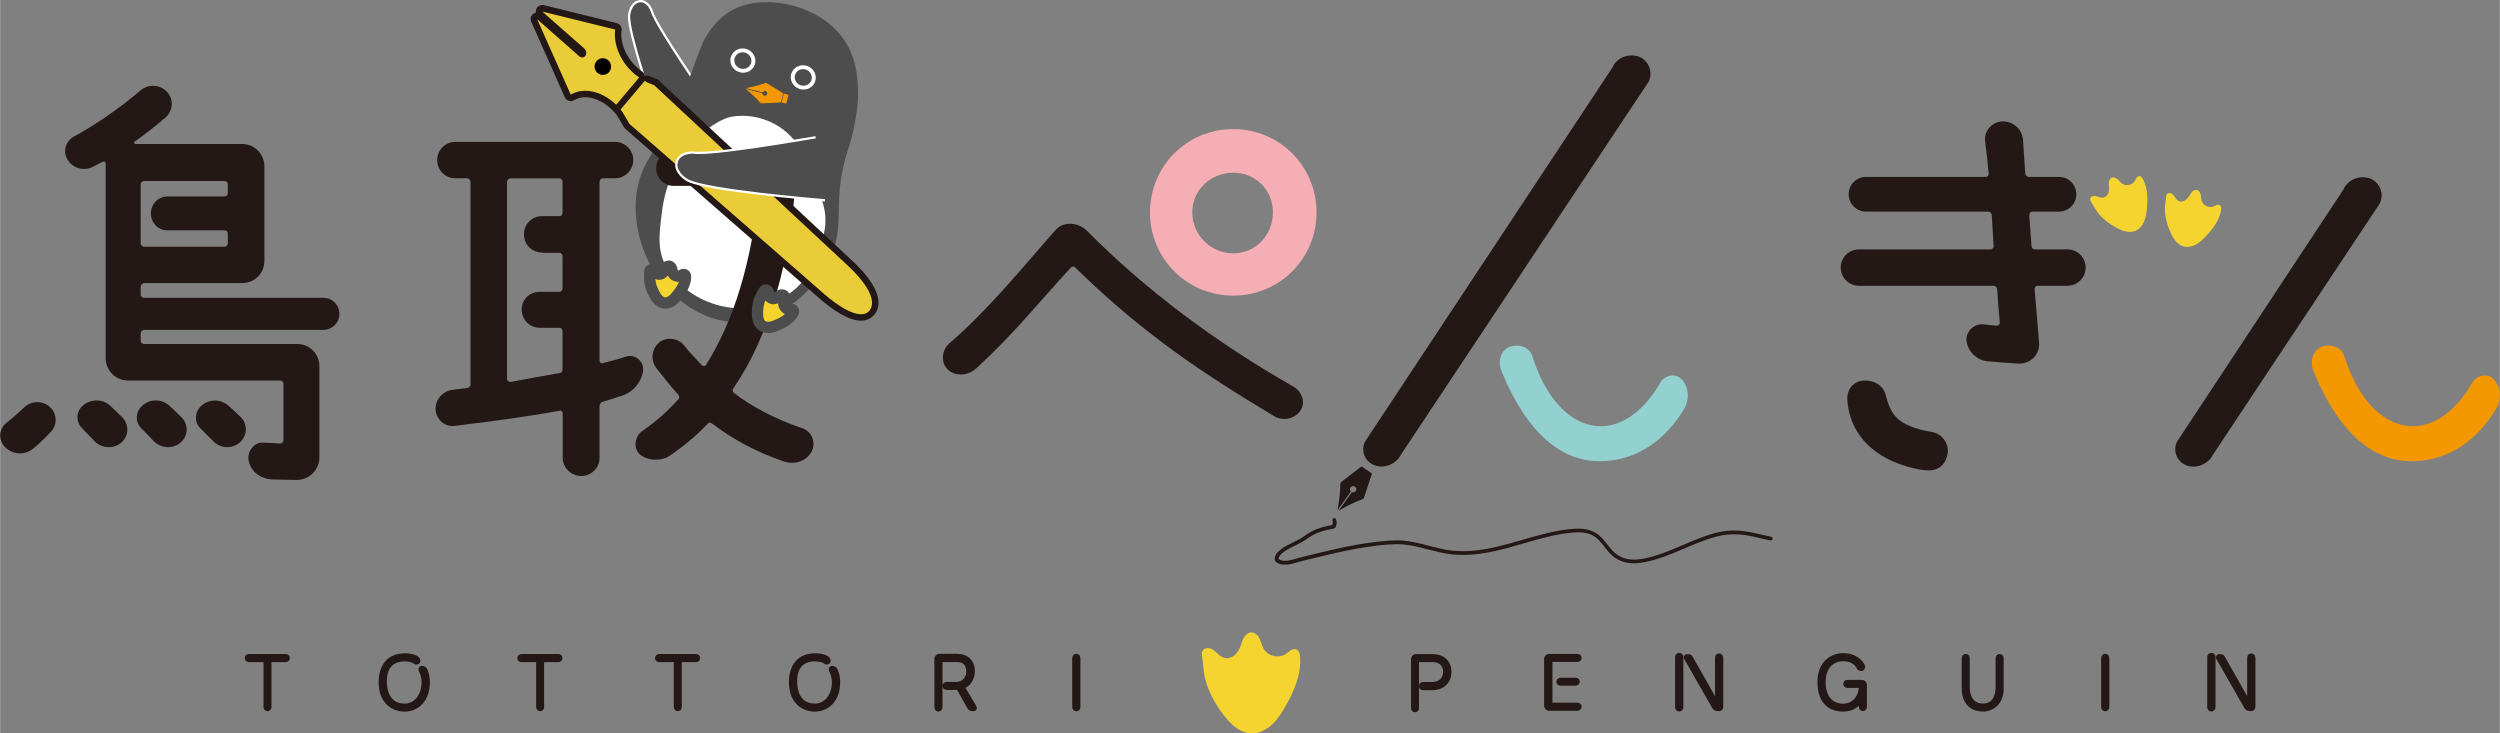<?xml version="1.0" encoding="UTF-8"?><svg id="uuid-f6110cbb-7008-4f6e-b471-58e2c159edfe" xmlns="http://www.w3.org/2000/svg" width="117.22mm" height="34.38mm" viewBox="0 0 332.29 97.47"><rect x="0" y="0" width="332.29" height="97.47" fill="#808080" stroke="none"/><defs><style>.uuid-d1601cf5-6704-4ca5-b4ab-be842efec47c{fill:#eacc39;}.uuid-1f37896a-08d5-4194-88a9-4927f1ddfcae{fill:#92d1cf;}.uuid-d0dee942-22b4-4636-9350-231e0a1a02ae{stroke:#231815;stroke-linecap:round;stroke-linejoin:round;}.uuid-d0dee942-22b4-4636-9350-231e0a1a02ae,.uuid-9a90bdad-c185-450b-81ec-c02a3d153a64{fill:none;stroke-width:.3px;}.uuid-fbe518b9-807d-45d1-a66f-9f0d0f69419d{fill:#231815;}.uuid-6b6be75f-f02b-436a-a495-b75132d8eacd{fill:#fff;}.uuid-e6148d93-e6ec-495c-bada-2f30fdedf2e3{fill:#f39800;}.uuid-d335039f-3363-47e9-8ab9-d1ad7196adb2{fill:#040000;}.uuid-fb508694-e1d8-46f2-a1e5-d19cff9934ae{fill:#4e4d4d;}.uuid-9a90bdad-c185-450b-81ec-c02a3d153a64{stroke:#fff;}.uuid-33811f55-fa28-4064-855c-549d93c6c110{fill:#f4aeb4;}.uuid-b8959c11-5b4b-4c22-9a94-14ce38bfb124{fill:#f5d430;}</style></defs><g id="uuid-f817e262-e48a-4a28-b741-af85f1554c3f"><path class="uuid-fbe518b9-807d-45d1-a66f-9f0d0f69419d" d="M37.96,87.87h-1.96c-.05,0-.08.03-.08.08v6.06c0,.21-.18.38-.38.38s-.38-.18-.38-.38v-6.06c0-.05-.04-.08-.08-.08h-2.03c-.22,0-.39-.18-.39-.39s.18-.39.39-.39h4.92c.22,0,.39.18.39.39s-.18.39-.39.39Z"/><path class="uuid-fbe518b9-807d-45d1-a66f-9f0d0f69419d" d="M56.97,90.82c-.03,2.18-1.33,3.61-3.25,3.63-1.17,0-3.23-.73-3.26-3.74,0-2.31,1.23-3.71,3.26-3.71.53-.02,1.19.05,1.69.36.28.18.32.37.29.57-.04.23-.34.34-.52.22-.4-.28-.83-.38-1.46-.38-1.58.04-2.5.94-2.46,2.91.05,2.27,1.25,2.98,2.46,3,1.44.03,2.41-1.24,2.45-2.86.03-.63-.11-1.16-.41-1.75-.06-.12.04-.4.31-.4.25,0,.48.12.61.44.21.52.31,1.14.3,1.73Z"/><path class="uuid-fbe518b9-807d-45d1-a66f-9f0d0f69419d" d="M74.2,87.87h-1.96c-.05,0-.08.03-.08.08v6.06c0,.21-.18.38-.38.38s-.38-.18-.38-.38v-6.06c0-.05-.04-.08-.08-.08h-2.03c-.22,0-.39-.18-.39-.39s.18-.39.39-.39h4.92c.22,0,.39.18.39.39s-.18.39-.39.39Z"/><path class="uuid-fbe518b9-807d-45d1-a66f-9f0d0f69419d" d="M92.5,87.87h-1.96c-.05,0-.08.03-.08.08v6.06c0,.21-.18.38-.38.38s-.38-.18-.38-.38v-6.06c0-.05-.04-.08-.08-.08h-2.03c-.22,0-.39-.18-.39-.39s.18-.39.39-.39h4.92c.22,0,.39.18.39.39s-.18.39-.39.39Z"/><path class="uuid-fbe518b9-807d-45d1-a66f-9f0d0f69419d" d="M111.51,90.82c-.03,2.18-1.33,3.61-3.25,3.63-1.17,0-3.23-.73-3.26-3.74,0-2.31,1.23-3.71,3.26-3.71.53-.02,1.19.05,1.69.36.28.18.32.37.29.57-.04.23-.34.34-.52.22-.4-.28-.83-.38-1.46-.38-1.58.04-2.5.94-2.46,2.91.05,2.27,1.25,2.98,2.46,3,1.44.03,2.41-1.24,2.45-2.86.03-.63-.11-1.16-.41-1.75-.06-.12.04-.4.31-.4.25,0,.48.12.61.44.21.52.31,1.14.3,1.73Z"/><path class="uuid-fbe518b9-807d-45d1-a66f-9f0d0f69419d" d="M128.69,94.05c-.38-.67-1.18-2.09-1.36-2.42-.02-.04-.06-.07-.11-.07h-1.42c-.22,0-.38-.17-.38-.38s.17-.38.38-.38h1.09c1.5.07,1.69-1.22,1.7-1.47.01-.7-.27-1.5-1.41-1.47h-1.98s-.08.03-.08.08v6.11c0,.22-.18.39-.39.39s-.39-.18-.39-.39v-6.47c0-.29.23-.52.52-.52h2.35c1.39.03,2.21.82,2.21,2.19,0,1.06-.66,1.87-1.24,2.09-.03.01-.05.06-.03.09.22.36,1.07,1.79,1.48,2.5.11.19.07.46-.29.46-.3,0-.49-.07-.63-.33Z"/><path class="uuid-fbe518b9-807d-45d1-a66f-9f0d0f69419d" d="M143.45,94.01c0,.22-.18.39-.39.39s-.4-.18-.4-.39v-6.56c0-.22.19-.39.4-.39s.39.18.39.39v6.56Z"/><path class="uuid-fbe518b9-807d-45d1-a66f-9f0d0f69419d" d="M190.28,91.6h-1.13c-.23,0-.4-.18-.4-.4s.18-.39.4-.39h1.14c1.03.02,1.66-.59,1.68-1.46.02-.71-.4-1.48-1.46-1.48h-1.98s-.07.03-.07.08v6.2c0,.22-.18.38-.38.38s-.38-.17-.38-.38v-6.53c0-.29.23-.52.52-.52h2.18c1.74,0,2.38,1.17,2.38,2.16,0,1.62-1.16,2.35-2.49,2.35Z"/><path class="uuid-fbe518b9-807d-45d1-a66f-9f0d0f69419d" d="M209.7,94.34h-3.79c-.28,0-.52-.23-.52-.52v-6.22c0-.29.24-.52.52-.52h3.79c.21,0,.38.17.38.38s-.18.38-.38.38h-3.43s-.07.03-.07.08v5.56s.03.08.07.08h3.43c.21,0,.38.17.38.38s-.18.38-.38.38ZM207.4,90.24h2.05c.21,0,.38.17.38.38s-.18.38-.38.38h-2.05c-.21,0-.38-.18-.38-.38s.18-.38.38-.38Z"/><path class="uuid-fbe518b9-807d-45d1-a66f-9f0d0f69419d" d="M222.8,87.33c0-.22.19-.4.4-.4s.4.18.4.4v6.7c0,.22-.19.4-.4.4s-.4-.19-.4-.4v-6.7ZM228.91,87.4v6.48c0,.28-.1.51-.5.5-.3-.01-.53-.06-.68-.32l-3.75-6.56c-.1-.18.05-.4.26-.39.22,0,.45-.05.65.31.68,1.19,2.66,4.72,3.16,5.58.01.03.06.02.06-.01v-5.58c0-.23.18-.4.39-.4s.4.18.4.4Z"/><path class="uuid-fbe518b9-807d-45d1-a66f-9f0d0f69419d" d="M245.54,90.53h1.94c.29,0,.52.24.52.52v2.93c0,.22-.18.39-.39.39s-.39-.21-.39-.42v-.44s-.04-.04-.06-.02c-.48.6-1.23.95-2.2.95-2.44,0-3.3-1.89-3.23-3.94.05-2.49,1.74-3.56,3.37-3.52,1.36,0,2.31.77,2.65,1.53.08.2-.06.5-.28.53-.22.02-.42-.03-.54-.27-.29-.57-.92-1.02-1.87-1.02-1.13-.03-2.44.62-2.54,2.73-.08,1.63.61,3.17,2.39,3.21,1.21.05,2.17-.83,2.3-2.13v-.19s-.04-.07-.08-.07h-1.59c-.21,0-.38-.18-.38-.39s.18-.38.38-.38Z"/><path class="uuid-fbe518b9-807d-45d1-a66f-9f0d0f69419d" d="M263.5,94.43c-1.65-.03-2.62-1.16-2.6-3.02v-3.95c0-.22.18-.38.38-.38.22,0,.39.17.39.38v3.95c0,1.08.49,2.25,1.86,2.26,1.14.03,1.8-.73,1.88-2.11v-4.09c0-.22.18-.38.39-.38s.38.17.38.38v4.15c-.04,2.05-1.48,2.85-2.68,2.82Z"/><path class="uuid-fbe518b9-807d-45d1-a66f-9f0d0f69419d" d="M280.23,94.01c0,.22-.18.39-.39.39s-.4-.18-.4-.39v-6.56c0-.22.19-.39.4-.39s.39.18.39.39v6.56Z"/><path class="uuid-fbe518b9-807d-45d1-a66f-9f0d0f69419d" d="M293.54,87.33c0-.22.19-.4.4-.4s.4.18.4.4v6.7c0,.22-.19.4-.4.4s-.4-.19-.4-.4v-6.7ZM299.65,87.4v6.48c0,.28-.1.51-.5.5-.3-.01-.53-.06-.68-.32l-3.75-6.56c-.1-.18.05-.4.26-.39.22,0,.45-.05.65.31.68,1.19,2.66,4.72,3.16,5.58.01.03.06.02.06-.01v-5.58c0-.23.18-.4.39-.4s.4.18.4.4Z"/><path class="uuid-d0dee942-22b4-4636-9350-231e0a1a02ae" d="M37.96,87.87h-1.96c-.05,0-.08.03-.08.08v6.06c0,.21-.18.38-.38.38s-.38-.18-.38-.38v-6.06c0-.05-.04-.08-.08-.08h-2.03c-.22,0-.39-.18-.39-.39s.18-.39.39-.39h4.92c.22,0,.39.18.39.39s-.18.39-.39.39Z"/><path class="uuid-d0dee942-22b4-4636-9350-231e0a1a02ae" d="M56.97,90.82c-.03,2.18-1.33,3.61-3.25,3.63-1.17,0-3.23-.73-3.26-3.74,0-2.31,1.23-3.71,3.26-3.71.53-.02,1.19.05,1.69.36.28.18.32.37.29.57-.04.23-.34.34-.52.22-.4-.28-.83-.38-1.46-.38-1.58.04-2.5.94-2.46,2.91.05,2.27,1.25,2.98,2.46,3,1.44.03,2.41-1.24,2.45-2.86.03-.63-.11-1.16-.41-1.75-.06-.12.04-.4.31-.4.25,0,.48.12.61.44.21.52.31,1.14.3,1.73Z"/><path class="uuid-d0dee942-22b4-4636-9350-231e0a1a02ae" d="M74.2,87.87h-1.96c-.05,0-.08.03-.08.08v6.06c0,.21-.18.38-.38.38s-.38-.18-.38-.38v-6.06c0-.05-.04-.08-.08-.08h-2.03c-.22,0-.39-.18-.39-.39s.18-.39.39-.39h4.92c.22,0,.39.18.39.39s-.18.39-.39.39Z"/><path class="uuid-d0dee942-22b4-4636-9350-231e0a1a02ae" d="M92.5,87.87h-1.96c-.05,0-.08.03-.08.08v6.06c0,.21-.18.38-.38.38s-.38-.18-.38-.38v-6.06c0-.05-.04-.08-.08-.08h-2.03c-.22,0-.39-.18-.39-.39s.18-.39.39-.39h4.92c.22,0,.39.18.39.39s-.18.39-.39.39Z"/><path class="uuid-d0dee942-22b4-4636-9350-231e0a1a02ae" d="M111.51,90.82c-.03,2.18-1.33,3.61-3.25,3.63-1.17,0-3.23-.73-3.26-3.74,0-2.31,1.23-3.71,3.26-3.71.53-.02,1.19.05,1.69.36.28.18.32.37.29.57-.04.23-.34.34-.52.22-.4-.28-.83-.38-1.46-.38-1.58.04-2.5.94-2.46,2.91.05,2.27,1.25,2.98,2.46,3,1.44.03,2.41-1.24,2.45-2.86.03-.63-.11-1.16-.41-1.75-.06-.12.04-.4.31-.4.25,0,.48.12.61.44.21.52.31,1.14.3,1.73Z"/><path class="uuid-d0dee942-22b4-4636-9350-231e0a1a02ae" d="M128.69,94.05c-.38-.67-1.18-2.09-1.36-2.42-.02-.04-.06-.07-.11-.07h-1.42c-.22,0-.38-.17-.38-.38s.17-.38.38-.38h1.09c1.5.07,1.69-1.22,1.7-1.47.01-.7-.27-1.5-1.41-1.47h-1.98s-.08.03-.08.08v6.11c0,.22-.18.39-.39.39s-.39-.18-.39-.39v-6.47c0-.29.23-.52.52-.52h2.35c1.39.03,2.21.82,2.21,2.19,0,1.06-.66,1.87-1.24,2.09-.03.01-.05.06-.03.09.22.36,1.07,1.79,1.48,2.5.11.19.07.46-.29.46-.3,0-.49-.07-.63-.33Z"/><path class="uuid-d0dee942-22b4-4636-9350-231e0a1a02ae" d="M143.45,94.01c0,.22-.18.39-.39.39s-.4-.18-.4-.39v-6.56c0-.22.19-.39.4-.39s.39.18.39.39v6.56Z"/><path class="uuid-d0dee942-22b4-4636-9350-231e0a1a02ae" d="M190.28,91.6h-1.13c-.23,0-.4-.18-.4-.4s.18-.39.4-.39h1.14c1.03.02,1.66-.59,1.68-1.46.02-.71-.4-1.48-1.46-1.48h-1.98s-.07.03-.07.08v6.2c0,.22-.18.38-.38.38s-.38-.17-.38-.38v-6.53c0-.29.23-.52.52-.52h2.18c1.74,0,2.38,1.17,2.38,2.16,0,1.62-1.16,2.35-2.49,2.35Z"/><path class="uuid-d0dee942-22b4-4636-9350-231e0a1a02ae" d="M209.7,94.34h-3.79c-.28,0-.52-.23-.52-.52v-6.22c0-.29.24-.52.52-.52h3.79c.21,0,.38.17.38.38s-.18.38-.38.38h-3.43s-.07.03-.07.08v5.56s.03.08.07.08h3.43c.21,0,.38.17.38.38s-.18.38-.38.38ZM207.4,90.24h2.05c.21,0,.38.17.38.38s-.18.38-.38.38h-2.05c-.21,0-.38-.18-.38-.38s.18-.38.38-.38Z"/><path class="uuid-d0dee942-22b4-4636-9350-231e0a1a02ae" d="M222.8,87.33c0-.22.19-.4.4-.4s.4.18.4.4v6.7c0,.22-.19.4-.4.4s-.4-.19-.4-.4v-6.7ZM228.91,87.4v6.48c0,.28-.1.51-.5.5-.3-.01-.53-.06-.68-.32l-3.75-6.56c-.1-.18.05-.4.26-.39.22,0,.45-.05.65.31.68,1.19,2.66,4.72,3.16,5.58.01.03.06.02.06-.01v-5.58c0-.23.18-.4.39-.4s.4.18.4.4Z"/><path class="uuid-d0dee942-22b4-4636-9350-231e0a1a02ae" d="M245.54,90.53h1.94c.29,0,.52.24.52.52v2.93c0,.22-.18.39-.39.39s-.39-.21-.39-.42v-.44s-.04-.04-.06-.02c-.48.6-1.23.95-2.2.95-2.44,0-3.3-1.89-3.23-3.94.05-2.49,1.74-3.56,3.37-3.52,1.36,0,2.31.77,2.65,1.53.08.2-.06.5-.28.53-.22.02-.42-.03-.54-.27-.29-.57-.92-1.02-1.87-1.02-1.13-.03-2.44.62-2.54,2.73-.08,1.63.61,3.17,2.39,3.21,1.21.05,2.17-.83,2.3-2.13v-.19s-.04-.07-.08-.07h-1.59c-.21,0-.38-.18-.38-.39s.18-.38.38-.38Z"/><path class="uuid-d0dee942-22b4-4636-9350-231e0a1a02ae" d="M263.5,94.43c-1.65-.03-2.62-1.16-2.6-3.02v-3.95c0-.22.18-.38.38-.38.22,0,.39.17.39.38v3.95c0,1.08.49,2.25,1.86,2.26,1.14.03,1.8-.73,1.88-2.11v-4.09c0-.22.18-.38.39-.38s.38.17.38.38v4.15c-.04,2.05-1.48,2.85-2.68,2.82Z"/><path class="uuid-d0dee942-22b4-4636-9350-231e0a1a02ae" d="M280.23,94.01c0,.22-.18.39-.39.39s-.4-.18-.4-.39v-6.56c0-.22.19-.39.4-.39s.39.18.39.39v6.56Z"/><path class="uuid-d0dee942-22b4-4636-9350-231e0a1a02ae" d="M293.54,87.33c0-.22.19-.4.4-.4s.4.18.4.4v6.7c0,.22-.19.4-.4.4s-.4-.19-.4-.4v-6.7ZM299.65,87.4v6.48c0,.28-.1.51-.5.5-.3-.01-.53-.06-.68-.32l-3.75-6.56c-.1-.18.05-.4.26-.39.22,0,.45-.05.65.31.68,1.19,2.66,4.72,3.16,5.58.01.03.06.02.06-.01v-5.58c0-.23.18-.4.39-.4s.4.18.4.4Z"/><path class="uuid-b8959c11-5b4b-4c22-9a94-14ce38bfb124" d="M160.01,89.19c-.08-.66-.16-1.32-.24-1.98-.03-.22-.05-.45.04-.65.16-.35.62-.48.99-.38s.67.37.95.63.58.53.95.64c.46.13.97-.01,1.34-.3s.63-.72.81-1.16c.16-.41.26-.85.48-1.23s.61-.71,1.05-.69c.48.02.86.44,1.06.88.2.44.3.93.55,1.34.58.96,2,1.27,2.92.64.23-.16.43-.36.67-.51s.56-.21.8-.07c.29.16.38.53.41.86.23,2.35-.77,4.64-1.94,6.69-.51.89-1.06,1.77-1.82,2.46-.76.69-1.76,1.17-2.78,1.12-1.35-.07-2.49-1.04-3.34-2.09-1.46-1.8-2.61-3.89-2.93-6.19"/><path class="uuid-fbe518b9-807d-45d1-a66f-9f0d0f69419d" d="M6.51,54.02c1,.77,1.18,2.3.3,3.31-.77.83-1.54,1.6-2.42,2.3-1.12.95-2.78.83-3.78-.24-.89-.95-.77-2.42.24-3.19.83-.65,1.54-1.3,2.25-1.95.89-.95,2.36-1.06,3.43-.24ZM18.68,38.12v1.06c0,.24.24.41.47.41h23.82c1.18,0,2.13.95,2.13,2.13s-.95,2.13-2.13,2.13h-23.82c-.24,0-.47.24-.47.47v1c0,.24.24.41.47.41h20.33c1.65,0,2.96,1.3,2.96,2.95v12.11c0,1.66-1.36,3.01-3.01,3.01-1.06,0-2.19-.06-3.19-.06-1.54-.06-2.84-.95-3.19-2.42-.3-1.24.71-2.6,1.95-2.48.83.06,1.65.06,2.19.12.24,0,.47-.18.47-.41v-7.56c0-.24-.24-.41-.47-.41h-20.21c-1.65,0-2.95-1.36-2.95-2.96v-25.88c0-.24-.24-.35-.41-.24-.41.24-.83.41-1.24.65-1.24.65-2.72.24-3.43-.95-.65-1.06-.24-2.48.89-3.07,2.42-1.3,5.91-3.6,8.86-6.15,1.06-.83,2.54-.77,3.49.24.89.95.83,2.48-.18,3.37-1.06.95-2.96,2.42-4.14,3.25-.12.12-.06.3.12.3h14.18c1.65,0,2.96,1.36,2.96,2.95v12.59c0,1.65-1.3,2.95-2.96,2.95h-13c-.24,0-.47.24-.47.47ZM10.94,56.97c-.89-.83-.89-2.25.06-3.07,1.06-.89,2.6-.89,3.6,0,.53.53,1.06,1,1.6,1.54.95.95.95,2.48-.06,3.37-1,.89-2.6.83-3.55-.12-.59-.59-1.12-1.18-1.65-1.71ZM18.8,56.97c-.89-.83-.83-2.25.12-3.07,1-.89,2.54-.89,3.55,0,.59.53,1.06,1,1.6,1.54,1,.95.95,2.48-.06,3.37-1,.89-2.54.83-3.55-.12-.53-.59-1.12-1.18-1.65-1.71ZM18.68,32.33c0,.24.24.47.47.47h10.64c.3,0,.47-.24.47-.47v-1.3c0-.24-.18-.41-.47-.41h-7.56c-1.24,0-2.19-1-2.19-2.25s.95-2.25,2.19-2.25h7.56c.3,0,.47-.18.47-.41v-1.24c0-.24-.18-.41-.47-.41h-10.64c-.24,0-.47.18-.47.41v7.86ZM31.98,55.44c.95.95.89,2.48-.12,3.37-1,.89-2.54.83-3.49-.12-.59-.59-1.18-1.18-1.71-1.71-.89-.83-.83-2.25.12-3.07,1-.89,2.54-.89,3.55,0,.59.53,1.12,1,1.65,1.54Z"/><path class="uuid-fbe518b9-807d-45d1-a66f-9f0d0f69419d" d="M170.75,75.06c-.46,0-.89-.11-1.23-.44-.04-.04-.07-.09-.07-.14-.19-1.09,1.27-1.82,2.56-2.45.48-.24.94-.46,1.23-.68,1.35-.96,2.13-1.23,3.85-1.56.08-.19.09-.39.02-.59-.04-.13.03-.27.16-.32.13-.04.27.03.32.16.13.37.09.74-.1,1.09-.04.06-.1.11-.17.12-1.73.33-2.48.58-3.78,1.5-.33.23-.8.47-1.3.72-1.04.51-2.31,1.15-2.29,1.84.59.47,1.63.16,2.48-.09.23-.07.46-.13.65-.18.61-.14,1.22-.29,1.83-.44,1.23-.3,2.51-.61,3.77-.87,1.21-.25,5.36-1.05,7.8-.87,1.14.09,2.29.39,3.41.68,1.05.27,2.13.56,3.2.66,3.23.32,6.3-.58,9.28-1.44,2.17-.63,4.41-1.28,6.71-1.46,2.77-.23,3.68.94,4.56,2.07.61.78,1.18,1.52,2.37,1.87,2.1.63,5.59-.88,7.9-1.88.53-.23,1.01-.44,1.41-.59,1.91-.74,3.53-1.37,5.8-1.23,1.04.07,1.95.28,2.9.5.46.11.92.21,1.4.31.14.03.22.16.2.29-.03.14-.16.22-.29.2-.49-.09-.96-.2-1.42-.31-.93-.22-1.82-.43-2.82-.49-2.15-.13-3.73.48-5.56,1.18-.42.16-.89.37-1.42.59-2.37,1.03-5.96,2.58-8.24,1.9-1.34-.4-2-1.24-2.62-2.04-.87-1.12-1.62-2.09-4.13-1.88-2.25.18-4.47.82-6.61,1.45-3.02.88-6.14,1.78-9.46,1.46-1.1-.11-2.21-.4-3.27-.67-1.1-.29-2.23-.58-3.32-.66-2.37-.18-6.46.61-7.66.86-1.26.26-2.53.57-3.76.87-.61.15-1.22.3-1.83.44-.19.04-.4.11-.63.17-.56.17-1.21.36-1.8.36ZM177.26,70.01h0,0Z"/><path class="uuid-b8959c11-5b4b-4c22-9a94-14ce38bfb124" d="M278.54,27.82l-.59-.99c-.06-.11-.13-.22-.13-.35,0-.22.21-.4.43-.43s.44.04.65.11.43.14.65.11c.27-.04.51-.23.64-.48s.17-.53.15-.8c-.01-.25-.06-.51-.03-.76s.16-.52.39-.61c.26-.1.55.03.77.21s.38.42.6.58c.53.37,1.35.2,1.69-.35.08-.14.14-.29.24-.42s.24-.24.4-.23c.19.02.32.19.42.36.67,1.18.68,2.62.55,3.98-.06.59-.14,1.18-.38,1.72s-.65,1.03-1.2,1.24c-.73.28-1.55.04-2.25-.32-1.19-.61-2.29-1.44-2.99-2.57"/><path class="uuid-b8959c11-5b4b-4c22-9a94-14ce38bfb124" d="M287.79,27.31l.13-1.14c.01-.13.03-.26.11-.36.13-.18.41-.19.61-.08s.33.3.45.48.26.37.45.48c.24.14.54.12.79,0s.45-.32.61-.55c.14-.21.26-.44.43-.63s.44-.32.68-.25c.27.07.42.36.48.63s.05.56.13.82c.2.61.96.97,1.56.74.15-.06.29-.15.44-.2s.34-.05.46.06c.14.13.14.35.12.54-.18,1.35-1.04,2.5-1.97,3.5-.4.43-.83.86-1.34,1.14s-1.14.43-1.71.26c-.75-.22-1.26-.91-1.6-1.61-.58-1.2-.95-2.53-.83-3.86"/><path class="uuid-fbe518b9-807d-45d1-a66f-9f0d0f69419d" d="M62.06,51.59c.24,0,.47-.24.47-.47v-26.95c0-.24-.24-.47-.47-.47h-1.54c-1.36,0-2.42-1.06-2.42-2.42s1.06-2.42,2.42-2.42h21.22c1.3,0,2.42,1.06,2.42,2.42s-1.12,2.42-2.42,2.42h-1.65c-.24,0-.41.24-.41.47v23.76c0,.24.18.41.41.35.65-.18,2.13-.53,3.13-.89,1.24-.35,2.36.65,2.25,1.89-.24,1.6-1.36,2.9-2.96,3.37-.77.24-1.95.65-2.42.77-.24.06-.41.3-.41.53v6.91c0,1.36-1.12,2.42-2.42,2.42s-2.48-1.06-2.48-2.42v-5.91c0-.24-.18-.41-.41-.35-3.55.65-7.98,1.3-13.95,2.01-1.3.18-2.42-.83-2.54-2.13-.06-1.3.89-2.48,2.25-2.66.65-.06,1.3-.18,1.95-.24ZM72.05,33.57c-1.36,0-2.42-1.06-2.42-2.42s1.06-2.42,2.42-2.42h2.3c.24,0,.41-.18.41-.47v-4.08c0-.24-.18-.47-.41-.47h-6.5c-.24,0-.47.24-.47.47v26.18c0,.24.24.41.47.41,1.54-.3,5.2-.95,6.5-1.18.24,0,.41-.24.41-.47v-5.08c0-.24-.18-.47-.41-.47h-2.6c-1.36,0-2.42-1.06-2.42-2.42s1.06-2.36,2.42-2.36h2.6c.24,0,.41-.24.41-.47v-4.25c0-.24-.18-.47-.41-.47h-2.3Z"/><path class="uuid-fb508694-e1d8-46f2-a1e5-d19cff9934ae" d="M93.22,12.14c-4.32-6.35-6.33-9.67-6.64-10.76-.05-.16-.29-.75-.86-1.08-.51-.3-1.13-.12-1.5.27-.48.52-.6,1.21-.62,1.52-.13,2.29,3.42,12.52,3.87,13.8.42,0,1.93-.05,3.51-1.11,1.45-.98,2.06-2.23,2.24-2.64Z"/><path class="uuid-9a90bdad-c185-450b-81ec-c02a3d153a64" d="M93.22,12.14c-4.32-6.35-6.33-9.67-6.64-10.76-.05-.16-.29-.75-.86-1.08-.51-.3-1.13-.12-1.5.27-.48.52-.6,1.21-.62,1.52-.13,2.29,3.42,12.52,3.87,13.8"/><path class="uuid-fb508694-e1d8-46f2-a1e5-d19cff9934ae" d="M93.39,5.71s.91-2.14,2.91-3.7c3.33-2.6,7.89-1.54,8.77-1.34.98.23,5.37,1.37,7.58,5.38,1.28,2.31,1.35,4.71,1.39,5.97.05,1.56-.16,2.79-.38,4.09-.46,2.68-.95,3.53-1.46,5.56-1.52,6.07.36,8.65-2.38,13.7-.07.13-.15.29-.28.49-.48.78-4.34,6.79-11.02,6.98-5.79.17-10.27-4.12-12.22-7.88-1.81-3.49-2.49-8.1-1.05-11.89.47-1.25.98-1.91,1.9-3.59.66-1.22.82-1.65,1.82-3.7,2.33-4.76,2.28-4.48,2.69-5.5.31-.78.51-1.36.57-1.53.34-1.01.97-2.61,1.16-3.07Z"/><path class="uuid-6b6be75f-f02b-436a-a495-b75132d8eacd" d="M96.04,15.93s.19-.09.35-.17c.86-.39,3.44-.75,6.09.49,2.25,1.05,3.41,2.73,4.07,3.69.77,1.12,1.14,2.17,1.88,4.28.85,2.39,1.27,3.59,1.28,4.93.01,1.95-.62,3.45-1.27,4.97-.5,1.19-1,2.42-1.95,3.5-2.8,3.2-7.24,3.35-7.85,3.36-3.65.07-7.65-1.77-9.81-5.05-1.53-2.33-1.26-4.5-.88-7.57.2-1.59.64-4.76,3.19-8.1,1.14-1.49,2.38-3.12,4.89-4.34Z"/><ellipse class="uuid-6b6be75f-f02b-436a-a495-b75132d8eacd" cx="98.73" cy="8.05" rx="1.61" ry="1.67" transform="translate(58.63 98.63) rotate(-70.78)"/><ellipse class="uuid-fb508694-e1d8-46f2-a1e5-d19cff9934ae" cx="98.73" cy="8.05" rx="1.1" ry="1.14" transform="translate(58.63 98.63) rotate(-70.78)"/><ellipse class="uuid-6b6be75f-f02b-436a-a495-b75132d8eacd" cx="106.76" cy="10.3" rx="1.61" ry="1.67" transform="translate(61.89 107.71) rotate(-70.78)"/><ellipse class="uuid-fb508694-e1d8-46f2-a1e5-d19cff9934ae" cx="106.76" cy="10.3" rx="1.1" ry="1.14" transform="translate(61.89 107.71) rotate(-70.78)"/><path class="uuid-e6148d93-e6ec-495c-bada-2f30fdedf2e3" d="M99.11,11.83s.07.01.1.02c.68.17,1.35.35,2.03.52.06.02.09.03.1.1.02.15.15.26.3.26.15,0,.28-.09.32-.24.04-.15-.03-.29-.17-.36-.13-.07-.29-.03-.38.09-.03.04-.05.07-.11.05-.71-.19-1.42-.37-2.13-.55,0,0-.01,0-.03-.02.15-.03.29-.06.43-.08.73-.14,1.45-.34,2.15-.59.07-.02.12-.02.18.02.7.43,1.4.86,2.1,1.29.07.04.09.08.07.16-.09.35-.18.69-.27,1.04-.01.06-.04.08-.1.09-.84.04-1.68.07-2.51.11-.04,0-.09-.02-.11-.05-.59-.66-1.23-1.27-1.92-1.82,0,0-.01-.02-.03-.04Z"/><path class="uuid-e6148d93-e6ec-495c-bada-2f30fdedf2e3" d="M103.87,13.62c.1-.38.2-.78.3-1.18.21.05.43.11.63.16-.1.4-.21.79-.3,1.18-.19-.05-.41-.11-.63-.16Z"/><path class="uuid-b8959c11-5b4b-4c22-9a94-14ce38bfb124" d="M86.34,36.91l.02-.74c0-.08,0-.17.05-.23.08-.12.25-.14.38-.09s.23.17.32.28.18.22.31.28c.16.07.35.05.51-.04s.27-.23.36-.38c.08-.14.14-.3.24-.42s.26-.23.42-.2c.18.03.29.21.34.38s.06.35.13.52c.16.38.66.57,1.03.39.09-.05.18-.11.27-.15s.21-.05.3.02c.1.07.11.21.1.34-.04.87-.53,1.65-1.06,2.34-.23.3-.48.59-.79.8s-.7.33-1.07.26c-.49-.1-.85-.51-1.11-.94-.44-.74-.75-1.56-.74-2.41"/><path class="uuid-fb508694-e1d8-46f2-a1e5-d19cff9934ae" d="M88.42,41.03c-.12,0-.25-.01-.37-.04-.63-.13-1.17-.56-1.61-1.29-.57-.95-.85-1.9-.85-2.8,0,0,0,0,0-.01l.02-.74c0-.12,0-.37.16-.61.26-.42.83-.58,1.31-.37.26.11.44.3.55.44l.05-.09c.06-.12.13-.26.25-.41.29-.36.73-.54,1.14-.46.43.08.78.42.92.9.03.09.05.19.07.29.01.05.03.13.04.15.16-.08.24-.13.33-.17.36-.15.75-.1,1.03.11.2.15.42.44.4.97-.05,1.13-.68,2.07-1.22,2.77-.27.34-.57.69-.97.96-.4.27-.84.41-1.27.41ZM87.1,37.09c.03.58.25,1.2.63,1.84.2.34.42.55.61.59.14.03.33-.03.51-.15.21-.14.4-.36.62-.64.28-.36.59-.8.76-1.26-.21.01-.43-.02-.64-.1-.37-.14-.67-.41-.84-.75-.13.17-.29.3-.46.4-.37.21-.82.24-1.19.07,0,0,0,0-.01,0Z"/><path class="uuid-1f37896a-08d5-4194-88a9-4927f1ddfcae" d="M223.9,54.28c-2.48,4.14-6.21,6.91-10.99,7.03-5.14.12-9.81-3.43-13.3-11.88-.53-1.24-.24-2.78,1-3.31,1.18-.47,2.72,0,3.07,1.24,1.54,4.9,4.49,8.92,8.63,9.28,4.08.29,6.97-3.31,8.39-5.79.53-.95,2.01-1.3,2.78-.47,1,1,1.12,2.66.41,3.9Z"/><path class="uuid-e6148d93-e6ec-495c-bada-2f30fdedf2e3" d="M331.84,54.28c-2.48,4.14-6.21,6.91-10.99,7.03-5.14.12-9.81-3.43-13.3-11.88-.53-1.24-.24-2.78,1-3.31,1.18-.47,2.72,0,3.07,1.24,1.54,4.9,4.49,8.92,8.63,9.28,4.08.29,6.97-3.31,8.39-5.79.53-.95,2.01-1.3,2.78-.47,1,1,1.12,2.66.41,3.9Z"/><path class="uuid-fbe518b9-807d-45d1-a66f-9f0d0f69419d" d="M171.94,51.41c1.12.65,1.65,2.13.89,3.19-.77,1.12-2.36,1.42-3.49.71-9.46-5.67-17.49-10.99-26.42-19.74-.18-.18-.41-.18-.59,0-4.37,4.73-7.5,8.75-12.53,13.36-1.06,1-2.72,1.18-3.78.24-1-.89-.89-2.6.12-3.49,5.44-4.67,10.7-11.23,14.18-15.13,1.06-1.18,3.01-1,4.14.12,7.8,7.86,17.02,14.77,27.48,20.74Z"/><path class="uuid-fbe518b9-807d-45d1-a66f-9f0d0f69419d" d="M177.93,67.89s.05-.08.07-.11c.54-.75,1.07-1.51,1.61-2.26.05-.07.09-.1.18-.08.2.04.39-.07.46-.25.08-.18.02-.39-.15-.5-.16-.11-.38-.09-.53.04-.15.13-.18.34-.07.51.03.05.06.09.01.15-.57.79-1.13,1.58-1.69,2.37,0,0-.01.01-.04.03.03-.2.07-.38.1-.57.17-.97.26-1.94.27-2.92,0-.09.03-.16.11-.22.87-.66,1.74-1.33,2.6-2,.08-.06.14-.07.23-.01.39.27.78.54,1.18.81.07.05.09.09.06.17-.35,1.05-.7,2.1-1.05,3.15-.02.05-.06.1-.11.12-1.1.43-2.17.93-3.19,1.54-.01,0-.03,0-.07.02Z"/><path class="uuid-fbe518b9-807d-45d1-a66f-9f0d0f69419d" d="M97.43,51.65c-.12.18-.06.47.12.59,2.3,1.77,5.38,3.43,9.04,4.67,1.3.41,1.89,1.89,1.3,3.07-.71,1.36-2.25,1.83-3.72,1.36-3.6-1.24-6.62-2.84-9.51-5.02-.18-.18-.47-.18-.65.06-1.18,1.24-2.54,2.48-4.91,4.14-1.12.83-3.01.77-4.08-.12-.89-.83-.65-2.42.3-3.07,2.54-1.77,3.78-3.13,4.85-4.26.18-.18.12-.47-.06-.65-.95-1-1.77-2.13-2.84-3.43-.83-1.06-.71-2.54.3-3.43,1-.83,2.48-.65,3.31.3.83,1.06,1.65,1.89,2.42,2.72.18.12.41.12.53-.06,3.72-5.91,6.09-13.71,7.03-23.34.06-.24-.12-.47-.35-.47h-10.99c-1.3,0-2.31-1.06-2.31-2.36s1-2.36,2.31-2.36h13.53c1.65,0,2.9,1.36,2.78,2.96-.71,11.64-3.55,21.69-8.39,28.72Z"/><path class="uuid-b8959c11-5b4b-4c22-9a94-14ce38bfb124" d="M101.16,39.41l.36-.64c.04-.07.08-.14.15-.18.12-.07.29,0,.38.1s.12.26.15.4.06.28.14.4c.11.14.29.21.47.2s.34-.07.49-.17c.14-.09.26-.2.41-.26s.34-.08.46.03c.14.11.16.32.12.49s-.11.34-.13.52c-.04.41.32.81.73.83.1,0,.21-.01.31,0s.21.06.25.15c.05.11,0,.24-.07.34-.44.75-1.24,1.21-2.04,1.56-.35.15-.7.29-1.08.33s-.78-.04-1.07-.28c-.39-.32-.51-.85-.54-1.35-.04-.86.07-1.73.48-2.48"/><path class="uuid-fb508694-e1d8-46f2-a1e5-d19cff9934ae" d="M102.09,44.27c-.52,0-.99-.16-1.35-.46-.5-.41-.77-1.05-.81-1.9-.05-1.11.14-2.08.57-2.87,0,0,0,0,0-.01l.36-.64c.06-.1.18-.32.43-.46.43-.25,1.01-.12,1.34.29.18.23.24.47.28.65l.08-.06c.11-.08.24-.17.41-.24.43-.18.9-.13,1.23.13.34.27.49.73.39,1.23-.02.1-.05.19-.08.29-.02.05-.04.13-.04.15.18,0,.27,0,.37.01.39.04.71.26.86.59.1.22.17.58-.1,1.04-.58.97-1.57,1.51-2.38,1.87-.39.18-.83.34-1.31.39-.09,0-.18.01-.27.01ZM101.74,39.93c-.24.53-.35,1.17-.31,1.92.02.4.11.68.26.81.11.09.3.13.52.11.26-.03.53-.13.85-.27.41-.18.89-.42,1.27-.75-.19-.09-.37-.22-.52-.39-.26-.3-.4-.68-.39-1.05-.2.08-.4.13-.59.14-.42,0-.83-.17-1.08-.5,0,0,0,0,0,0Z"/><path class="uuid-33811f55-fa28-4064-855c-549d93c6c110" d="M174.99,28.23c0,6.15-4.92,11.07-11.07,11.07s-11.07-4.92-11.07-11.07,4.92-11.07,11.07-11.07,11.07,4.92,11.07,11.07ZM169.19,28.23c0-2.99-2.29-5.27-5.27-5.27s-5.45,2.29-5.45,5.27,2.46,5.45,5.45,5.45,5.27-2.46,5.27-5.45Z"/><path class="uuid-fbe518b9-807d-45d1-a66f-9f0d0f69419d" d="M219.15,10.84l-32.93,49.58c-.59,1.24-2.25,1.95-3.55,1.42-1.24-.47-1.83-1.89-1.24-3.13l32.87-49.7c.59-1.36,2.13-1.95,3.55-1.48,1.3.53,1.89,2.01,1.3,3.31Z"/><path class="uuid-fbe518b9-807d-45d1-a66f-9f0d0f69419d" d="M263.93,23.52c.24,0,.41-.18.41-.41-.18-1.89-.24-2.48-.47-4.31-.18-1.36.89-2.6,2.25-2.66,1.42-.06,2.66,1,2.78,2.42.12,1.65.24,3.55.3,4.55.06.24.24.41.47.41h4.02c1.3,0,2.3,1.06,2.3,2.3s-1,2.31-2.3,2.31h-3.55c-.24,0-.41.24-.41.47.06,1.12.24,3.01.3,4.08,0,.3.18.47.47.47h4.31c1.3,0,2.42,1.06,2.42,2.42s-1.12,2.42-2.42,2.42h-3.96c-.24,0-.41.24-.41.47.12,1.3.41,4.61.59,7.03.18,1.6-1.12,2.9-2.72,2.84-1.36-.06-2.78-.18-4.08-.3-1.48-.12-2.66-1.3-2.84-2.72-.12-1.24,1-2.31,2.25-2.19.59.06,1.18.12,1.77.18.24,0,.41-.18.41-.41-.12-1.24-.3-3.37-.35-4.43-.06-.3-.24-.47-.47-.47h-17.91c-1.3,0-2.42-1.06-2.42-2.42s1.12-2.42,2.42-2.42h17.49c.24,0,.47-.24.41-.47-.06-1.12-.18-3.01-.24-4.08,0-.24-.24-.47-.47-.47h-16.25c-1.24,0-2.3-1-2.3-2.31s1.06-2.3,2.3-2.3h15.9ZM255.48,62.47c-5.56-.95-9.51-4.08-9.93-9.22-.12-1.48.83-2.6,2.19-2.66,1.36-.06,2.54.59,2.9,1.89.65,2.54,1.42,4.14,6.21,4.96,1.36.24,2.3,1.65,2.01,3.01-.47,1.95-1.89,2.25-3.37,2.01Z"/><path class="uuid-fbe518b9-807d-45d1-a66f-9f0d0f69419d" d="M316.34,27.03l-22.18,33.4c-.59,1.24-2.25,1.95-3.55,1.42-1.24-.47-1.83-1.89-1.24-3.13l22.12-33.52c.59-1.36,2.13-1.95,3.55-1.48,1.3.53,1.89,2.01,1.3,3.31Z"/><path class="uuid-fbe518b9-807d-45d1-a66f-9f0d0f69419d" d="M114.68,42.62c-1.84.16-4.24-1.64-5.53-2.74l-26.05-22.76s-.02-.02-.03-.03c0,0,0,0,0,0h0c-.06-.06-.11-.13-.15-.2l-.75-1.26c-.05-.06-.08-.12-.11-.2-.28-.39-.63-.77-1.01-1.11-1.56-1.37-3.47-1.78-4.75-1-.21.13-.47.16-.71.08-.24-.07-.43-.25-.53-.48l-4.46-10.02c-.17-.37-.05-.82.27-1.06.11-.08.22-.13.35-.15-.03-.19,0-.38.08-.56.18-.36.59-.54.97-.45l9.69,2.39c.43.11.71.52.65.97-.23,1.69.62,3.67,2.16,5.02.19.17.39.33.6.47.2.14.32.35.36.57.19-.06.4-.06.6.02l1.03.42c.18.07.32.2.42.36l25.27,23.55c1.87,1.7,4.8,4.9,3.3,7.19-.38.55-.92.88-1.57.97-.04,0-.07,0-.11.01Z"/><path class="uuid-d1601cf5-6704-4ca5-b4ab-be842efec47c" d="M84.89,10.26c-.23-.16-.46-.34-.68-.53-1.77-1.56-2.71-3.85-2.45-5.8l-9.69-2.39,5.58,4.91c.28.24.35.67.16.95s-.56.31-.84.07l-5.58-4.91c.8,1.8,2.15,4.84,4.46,10.02,1.6-.96,3.9-.55,5.76,1.09.43.38.82.8,1.15,1.27.04.05.07.11.09.17.02.02.04.05.05.08l.76,1.28.13-.2-.13.2,26.05,22.76c1.07.92,4.67,3.77,5.93,1.95,1.22-1.86-2.11-5.11-3.16-6.06l-25.45-23.71.02-.03-1.03-.42"/><ellipse class="uuid-d335039f-3363-47e9-8ab9-d1ad7196adb2" cx="80.11" cy="8.85" rx="1.1" ry="1.11" transform="translate(-.46 6.96) rotate(-4.96)"/><polygon class="uuid-fbe518b9-807d-45d1-a66f-9f0d0f69419d" points="82.27 14.8 81.62 14.24 85.1 10.12 85.75 10.67 82.27 14.8"/><path class="uuid-fb508694-e1d8-46f2-a1e5-d19cff9934ae" d="M108.4,18.25c-9.75,1.65-14.73,2.24-16.17,2.04-.22-.03-1.03-.05-1.72.42-.63.43-.76,1.22-.5,1.82.35.81,1.08,1.29,1.43,1.47,2.6,1.3,16.47,2.48,18.21,2.63.23-.47,1-2.2.61-4.52-.36-2.14-1.48-3.46-1.86-3.86Z"/><path class="uuid-9a90bdad-c185-450b-81ec-c02a3d153a64" d="M108.4,18.25c-9.75,1.65-14.73,2.24-16.17,2.04-.22-.03-1.03-.05-1.72.42-.63.43-.76,1.22-.5,1.82.35.81,1.08,1.29,1.43,1.47,2.6,1.3,16.47,2.48,18.21,2.63"/></g></svg>